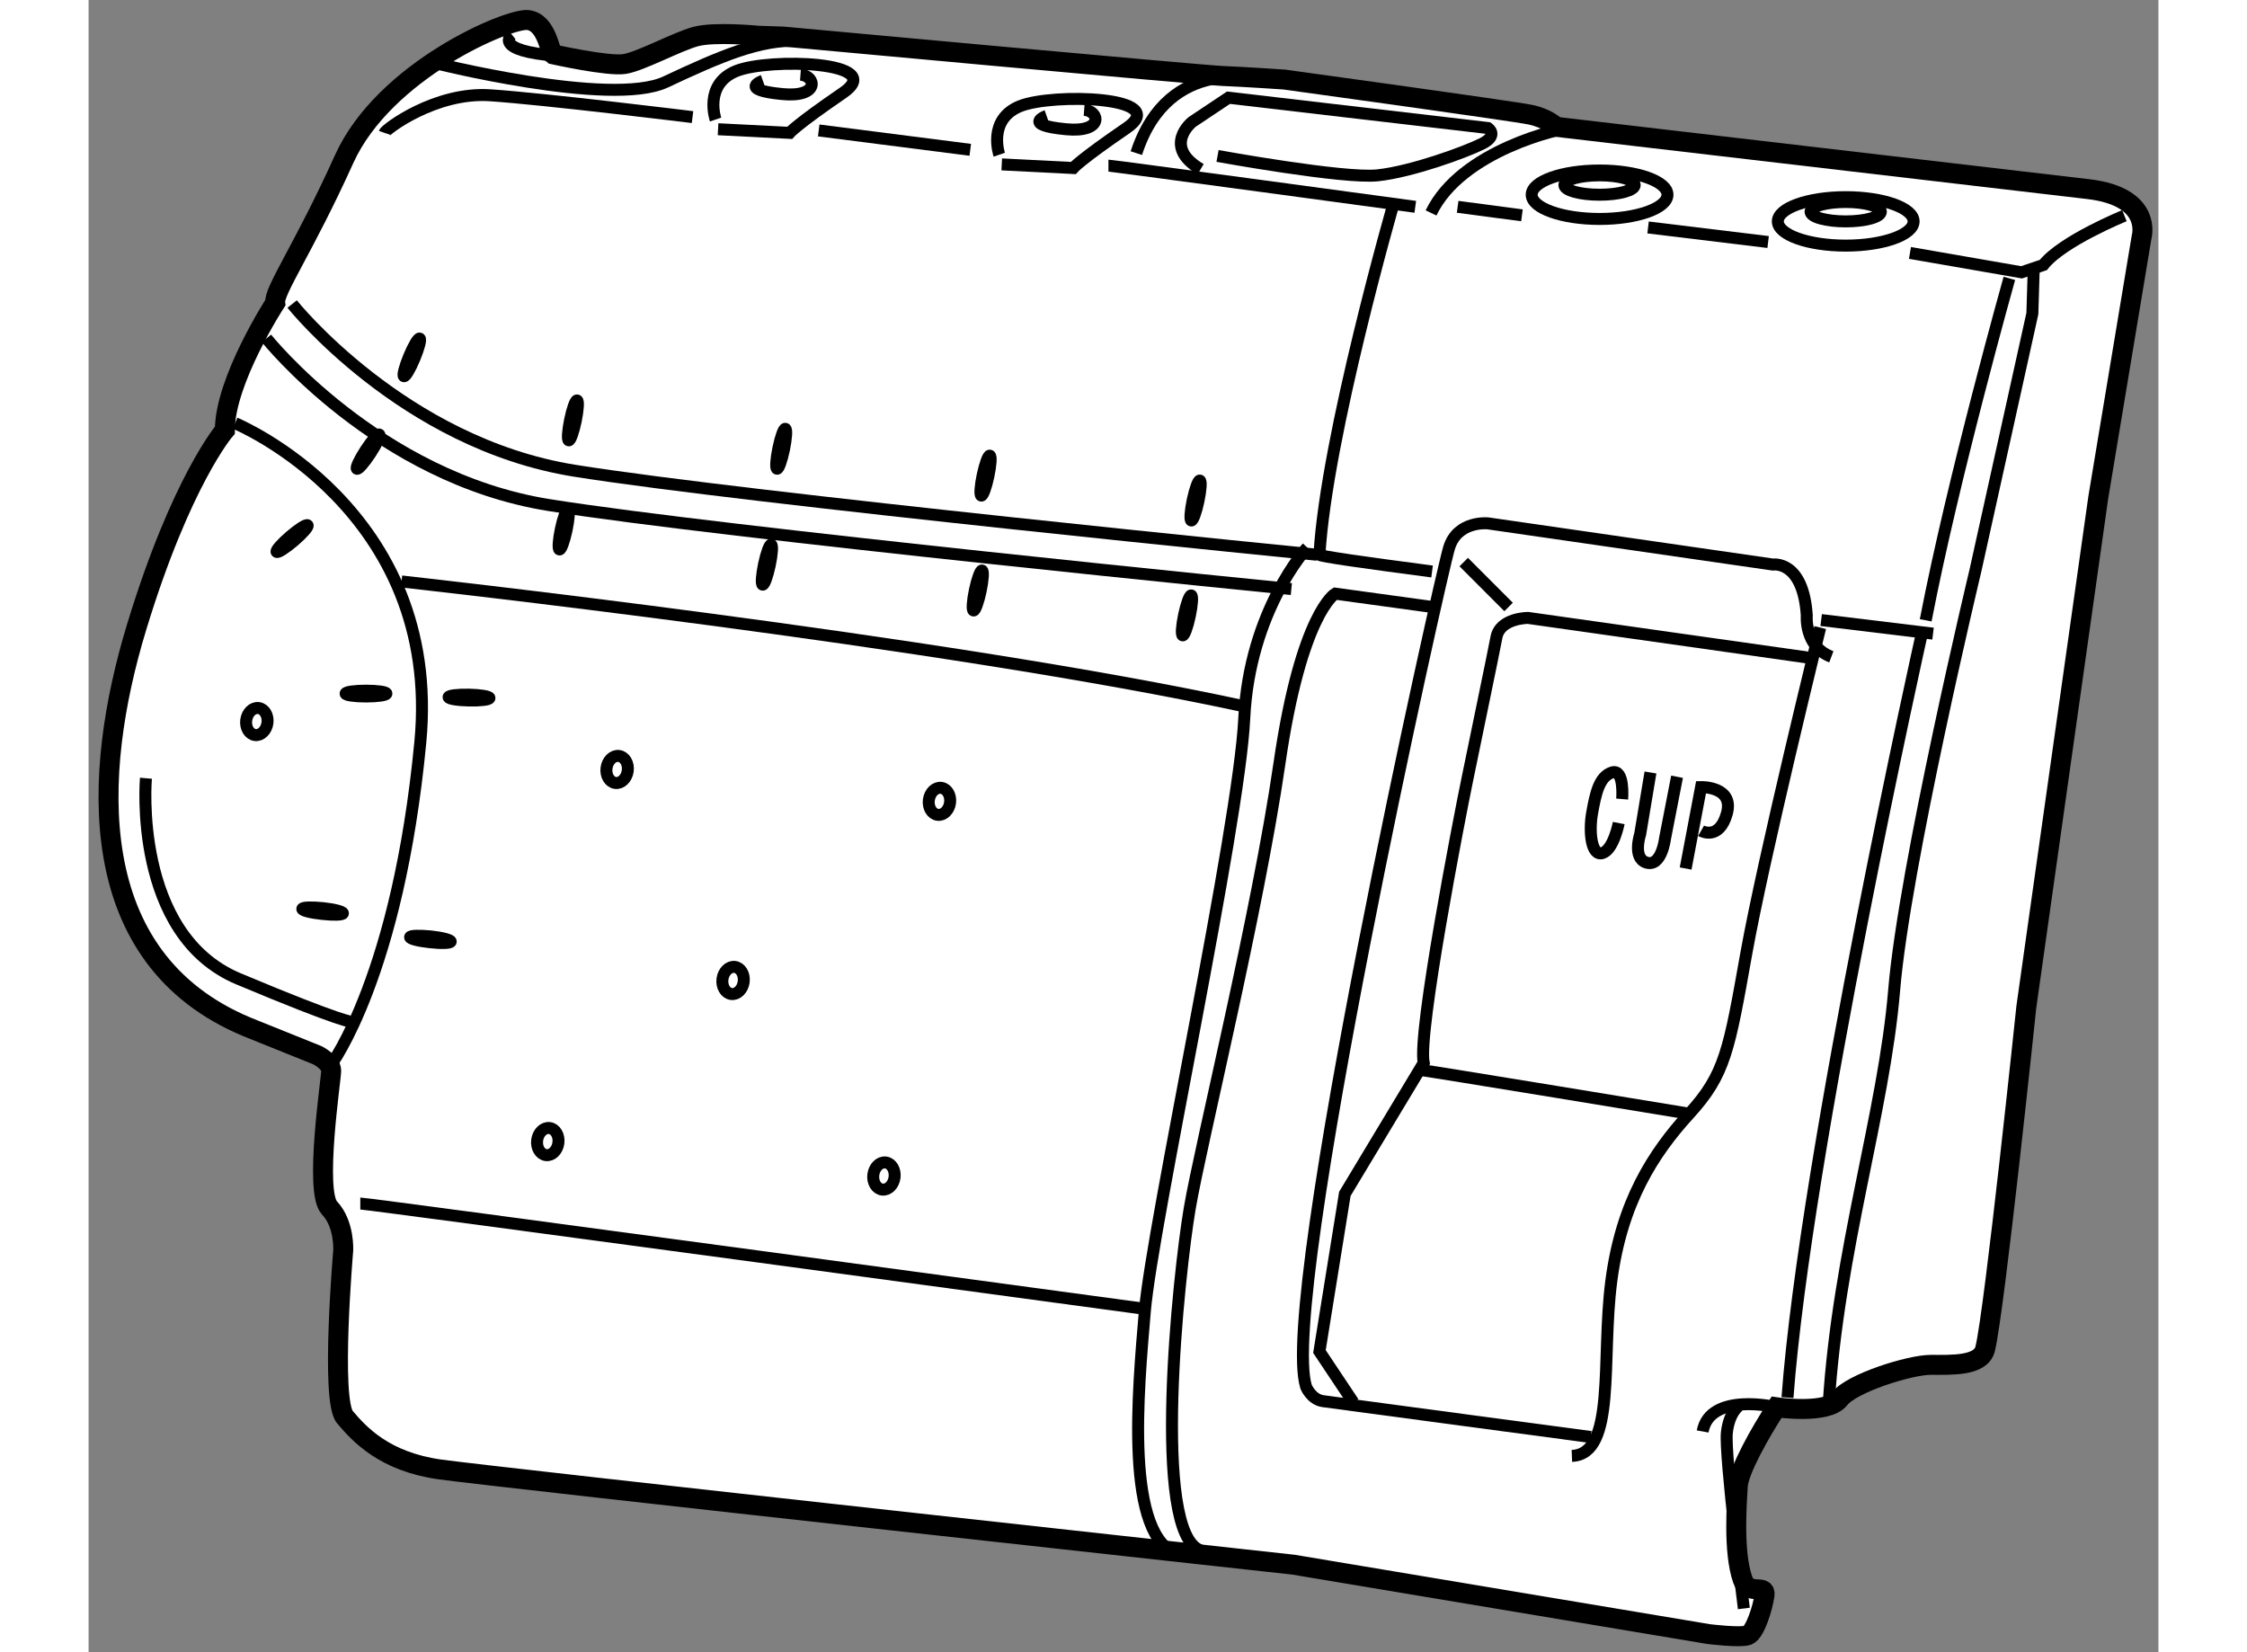 <?xml version="1.0" encoding="utf-8"?>
<!-- Generator: Adobe Illustrator 15.1.0, SVG Export Plug-In . SVG Version: 6.00 Build 0)  -->
<!DOCTYPE svg PUBLIC "-//W3C//DTD SVG 1.1//EN" "http://www.w3.org/Graphics/SVG/1.1/DTD/svg11.dtd">
<svg version="1.1" xmlns="http://www.w3.org/2000/svg" xmlns:xlink="http://www.w3.org/1999/xlink" x="0px" y="0px" width="244.8px"
	 height="180px" viewBox="69.871 82.792 51.861 41.397" enable-background="new 0 0 244.8 180" xml:space="preserve">
	
<rect x="69.871" y="82.792" width="51.861" height="41.397" fill="#808080" stroke="none"/>
	
<g><path fill="#FFFFFF" stroke="#000000" stroke-width="0.5" d="M117.39,116.592c0.236-0.945,1.032-8.566,1.032-8.566l1.803-12.77
				l1.085-6.522c0,0,0.301-1.01-1.332-1.203s-13.342-1.562-13.342-1.562s-0.192-0.208-0.638-0.303
				c-0.425-0.091-6.167-0.881-6.167-0.881s-1.001-0.068-1.538-0.089s-11.021-0.988-11.021-0.988l-0.623-0.021
				c0,0-1.096-0.107-1.568,0.021s-1.375,0.623-1.783,0.688s-1.79-0.243-1.79-0.243c-0.086-0.064-0.15-0.795-0.623-0.859
				s-3.603,1.253-4.612,3.487s-1.769,3.3-1.726,3.601c0,0-1.261,1.942-1.261,3.188c0,0-1.096,1.268-2.213,4.941
				s-1.354,8.293,2.771,10.012l1.762,0.709c0,0,0.344,0.172,0.344,0.387s-0.43,3.029-0.043,3.438s0.344,1.074,0.344,1.074
				s-0.322,3.738,0.043,4.168s0.988,1.117,2.385,1.311s21.377,2.385,21.377,2.385l10.409,1.74c0,0,0.779,0.096,0.972,0.031
				s0.383-0.703,0.426-1.004s-0.399,0.033-0.548-0.395c-0.244-0.699-0.143-1.951-0.122-2.338s0.557-1.346,0.972-1.977
				c0,0,1.274,0.184,1.579-0.213c0.305-0.395,1.762-0.85,2.279-0.85C116.54,116.988,117.281,117.027,117.39,116.592z"></path><path fill="none" stroke="#000000" stroke-width="0.3" d="M80.475,83.657c0,0-0.516,0.408,1.16,0.537"></path><path fill="none" stroke="#000000" stroke-width="0.3" d="M99.281,84.803c0,0-2.342-0.688-3.158,1.826"></path><path fill="none" stroke="#000000" stroke-width="0.3" d="M113.282,98.328c1.661,0.202,2.803,0.34,2.803,0.34"></path><path fill="none" stroke="#000000" stroke-width="0.3" d="M102.584,87.838c0,0-1.701,5.89-1.873,8.854
				c-0.003,0.036,1.149,0.199,2.822,0.419"></path><path fill="none" stroke="#000000" stroke-width="0.3" d="M100.406,96.51c0,0-1.45,1.577-1.579,4.284
				c-0.129,2.706-2.31,12.7-2.491,14.856c-0.162,1.93-0.537,5.721,0.881,6.107"></path><path fill="none" stroke="#000000" stroke-width="0.3" d="M117.997,89.767c0,0-1.408,5-2.096,8.567"></path><path fill="none" stroke="#000000" stroke-width="0.3" d="M115.811,98.637c0,0-2.917,13.035-3.373,19.172"></path><path fill="none" stroke="#000000" stroke-width="0.3" d="M107.509,118.797c0,0-6.406-0.855-6.707-0.898s-0.426-0.363-0.426-0.363
				c-0.688-2.191,3.371-20.337,3.585-21.024s0.972-0.607,0.972-0.607l7.139,1.032c0,0,0.759-0.121,0.85,1.277
				c0,0-0.072,0.776,0.615,1.034"></path><path fill="none" stroke="#000000" stroke-width="0.3" d="M113.258,98.516c0,0-1.423,5.766-1.853,8.172s-0.525,3.021-1.428,4.01
				s-1.695,2.213-1.953,4.189s0.129,4.34-0.988,4.383"></path><path fill="none" stroke="#000000" stroke-width="0.3" d="M74.971,90.41c0,0,2.779,3.488,7.076,4.176s18.604,2.106,18.604,2.106"></path><path fill="none" stroke="#000000" stroke-width="0.3" d="M74.327,91.27c0,0,2.779,3.488,7.076,4.176s18.604,2.106,18.604,2.106"></path><path fill="none" stroke="#000000" stroke-width="0.3" d="M78.434,84.345c0,0,4.519,1.146,5.894,0.501s2.363-1.074,3.352-1.031"></path><path fill="none" stroke="#000000" stroke-width="0.3" d="M73.542,93.396c0,0,5.199,2.148,4.641,7.992s-2.234,8.078-2.234,8.078"></path><path fill="none" stroke="#000000" stroke-width="0.3" d="M77.712,97.361c0,0,13.595,1.496,21.115,3.129"></path><path fill="none" stroke="#000000" stroke-width="0.3" d="M71.308,102.291c0,0-0.344,3.91,2.32,5.027s2.836,1.074,2.836,1.074"></path><path fill="none" stroke="#000000" stroke-width="0.3" d="M76.679,112.947c0.215,0,19.687,2.643,19.687,2.643"></path><path fill="none" stroke="#000000" stroke-width="0.3" d="M112.165,118.051c0,0-1.67-0.396-1.853,0.607"></path><path fill="none" stroke="#000000" stroke-width="0.3" d="M111.253,117.99c0,0-0.274,0.152-0.334,0.699
				c-0.06,0.545,0.426,4.404,0.426,4.404"></path><path fill="none" stroke="#000000" stroke-width="0.3" d="M101.561,117.93l-0.85-1.275l0.637-3.951l1.975-3.281
				c-0.151-0.76,0.881-6.076,1.094-7.107c0.211-1.033,0.637-3.07,0.729-3.556c0.091-0.486,0.79-0.486,0.79-0.486l7.079,1.003"></path><path fill="none" stroke="#000000" stroke-width="0.3" d="M103.263,109.605c0.091,0,6.715,1.092,6.715,1.092"></path><line fill="none" stroke="#000000" stroke-width="0.3" x1="104.326" y1="96.875" x2="105.45" y2="98"></line><path fill="none" stroke="#000000" stroke-width="0.3" d="M103.537,98l-2.431-0.334c0,0-0.851,0.486-1.397,4.253
				s-1.974,9.54-2.248,11.149c-0.274,1.611-0.974,8.143,0.272,8.568"></path><path fill="none" stroke="#000000" stroke-width="0.3" d="M85.581,85.787c0,0-0.304-0.881,0.517-1.215s3.829-0.243,2.674,0.547
				s-1.337,1.002-1.337,1.002l-1.792-0.091"></path><path fill="none" stroke="#000000" stroke-width="0.3" d="M86.766,84.815c0,0-0.643,0.225,0.486,0.334
				c0.941,0.091,0.85-0.456,0.456-0.486"></path><path fill="none" stroke="#000000" stroke-width="0.3" d="M92.689,86.668c0,0-0.303-0.881,0.517-1.215
				c0.82-0.334,3.828-0.243,2.673,0.547s-1.337,1.002-1.337,1.002l-1.791-0.091"></path><path fill="none" stroke="#000000" stroke-width="0.3" d="M93.875,85.696c0,0-0.644,0.225,0.486,0.334
				c0.942,0.091,0.851-0.456,0.455-0.486"></path><path fill="none" stroke="#000000" stroke-width="0.3" d="M77.286,86.121c0.031-0.091,1.277-1.033,2.645-0.942
				c1.366,0.091,5.072,0.547,5.072,0.547"></path><line fill="none" stroke="#000000" stroke-width="0.3" x1="88.165" y1="86.06" x2="91.962" y2="86.546"></line><path fill="none" stroke="#000000" stroke-width="0.3" d="M95.424,86.942c0.091,0,7.688,1.032,7.688,1.032"></path><path fill="none" stroke="#000000" stroke-width="0.3" d="M97.734,87.032c-0.972-0.577-0.213-1.184-0.213-1.184l0.911-0.608
				L104.934,86c0,0,0.274,0.182-0.151,0.395c-0.426,0.213-1.764,0.699-2.614,0.79c-0.85,0.091-4.011-0.486-4.011-0.486"></path><path fill="none" stroke="#000000" stroke-width="0.3" d="M106.97,86c-0.183,0-2.703,0.547-3.463,2.127"></path><ellipse fill="none" stroke="#000000" stroke-width="0.3" cx="107.729" cy="87.428" rx="0.881" ry="0.243"></ellipse><ellipse fill="none" stroke="#000000" stroke-width="0.3" cx="107.73" cy="87.671" rx="1.701" ry="0.607"></ellipse><ellipse fill="none" stroke="#000000" stroke-width="0.3" cx="113.897" cy="88.096" rx="0.881" ry="0.243"></ellipse><ellipse fill="none" stroke="#000000" stroke-width="0.3" cx="113.897" cy="88.339" rx="1.701" ry="0.607"></ellipse><line fill="none" stroke="#000000" stroke-width="0.3" x1="104.174" y1="87.974" x2="105.785" y2="88.187"></line><line fill="none" stroke="#000000" stroke-width="0.3" x1="108.945" y1="88.491" x2="111.953" y2="88.856"></line><path fill="none" stroke="#000000" stroke-width="0.3" d="M115.507,89.129l2.796,0.486l0.545-0.183
				c0.473-0.602,2.032-1.236,2.032-1.236"></path><path fill="none" stroke="#000000" stroke-width="0.3" d="M118.606,89.585l-0.032,1.063l-1.427,6.44c0,0-1.778,7.418-2.036,10.512
				s-1.398,6.502-1.642,10.391"></path><ellipse transform="matrix(0.992 0.129 -0.129 0.992 13.893 -9.882)" fill="none" stroke="#000000" stroke-width="0.3" cx="83.051" cy="102.056" rx="0.268" ry="0.341"></ellipse><ellipse transform="matrix(0.992 0.129 -0.129 0.992 13.662 -8.725)" fill="none" stroke="#000000" stroke-width="0.3" cx="74.027" cy="100.853" rx="0.268" ry="0.341"></ellipse><ellipse transform="matrix(0.991 0.131 -0.131 0.991 14.278 -11.069)" fill="none" stroke="#000000" stroke-width="0.3" cx="91.215" cy="102.916" rx="0.268" ry="0.341"></ellipse><ellipse transform="matrix(0.992 0.128 -0.128 0.992 14.384 -10.097)" fill="none" stroke="#000000" stroke-width="0.3" cx="86.058" cy="107.298" rx="0.268" ry="0.342"></ellipse><ellipse transform="matrix(0.992 0.128 -0.128 0.992 14.861 -9.473)" fill="none" stroke="#000000" stroke-width="0.3" cx="81.418" cy="111.337" rx="0.268" ry="0.342"></ellipse><ellipse transform="matrix(0.992 0.128 -0.128 0.992 15.039 -10.54)" fill="none" stroke="#000000" stroke-width="0.3" cx="89.84" cy="112.196" rx="0.268" ry="0.342"></ellipse><ellipse transform="matrix(0.979 0.203 -0.203 0.979 20.609 -14.691)" fill="none" stroke="#000000" stroke-width="0.3" cx="82.064" cy="93.317" rx="0.072" ry="0.511"></ellipse><ellipse transform="matrix(0.979 0.203 -0.203 0.979 20.86 -15.734)" fill="none" stroke="#000000" stroke-width="0.3" cx="87.285" cy="94.026" rx="0.072" ry="0.511"></ellipse><ellipse transform="matrix(0.978 0.208 -0.208 0.978 21.684 -17.124)" fill="none" stroke="#000000" stroke-width="0.3" cx="92.391" cy="94.699" rx="0.073" ry="0.512"></ellipse><ellipse transform="matrix(0.978 0.208 -0.208 0.978 21.928 -18.204)" fill="none" stroke="#000000" stroke-width="0.3" cx="97.655" cy="95.322" rx="0.073" ry="0.512"></ellipse><ellipse transform="matrix(0.978 0.208 -0.208 0.978 22.521 -18.097)" fill="none" stroke="#000000" stroke-width="0.3" cx="97.44" cy="98.201" rx="0.073" ry="0.512"></ellipse><ellipse transform="matrix(0.978 0.208 -0.208 0.978 22.277 -17.021)" fill="none" stroke="#000000" stroke-width="0.3" cx="92.198" cy="97.578" rx="0.073" ry="0.512"></ellipse><ellipse transform="matrix(0.978 0.208 -0.208 0.978 22.028 -15.938)" fill="none" stroke="#000000" stroke-width="0.3" cx="86.913" cy="96.933" rx="0.073" ry="0.512"></ellipse><ellipse transform="matrix(0.978 0.208 -0.208 0.978 21.734 -14.899)" fill="none" stroke="#000000" stroke-width="0.3" cx="81.821" cy="96.052" rx="0.073" ry="0.512"></ellipse><ellipse transform="matrix(0.837 0.547 -0.547 0.837 63.991 -26.734)" fill="none" stroke="#000000" stroke-width="0.3" cx="76.901" cy="94.119" rx="0.072" ry="0.512"></ellipse><ellipse transform="matrix(0.651 0.759 -0.759 0.651 99.228 -23.345)" fill="none" stroke="#000000" stroke-width="0.3" cx="75.017" cy="96.303" rx="0.073" ry="0.511"></ellipse><ellipse fill="none" stroke="#000000" stroke-width="0.3" cx="76.822" cy="100.17" rx="0.511" ry="0.073"></ellipse><path fill="none" stroke="#000000" stroke-width="0.3" d="M79.4,100.343c-0.282-0.005-0.509-0.043-0.509-0.084
				c0-0.04,0.229-0.067,0.515-0.062c0.28,0.006,0.507,0.044,0.509,0.084C79.913,100.322,79.685,100.35,79.4,100.343z"></path><path fill="none" stroke="#000000" stroke-width="0.3" d="M78.427,106.4c-0.281-0.029-0.504-0.086-0.5-0.127
				c0.003-0.039,0.233-0.047,0.518-0.018c0.278,0.029,0.501,0.088,0.5,0.129C78.939,106.424,78.709,106.432,78.427,106.4z"></path><path fill="none" stroke="#000000" stroke-width="0.3" d="M75.726,105.691c-0.28-0.029-0.504-0.086-0.5-0.127
				c0.004-0.039,0.233-0.047,0.518-0.018c0.278,0.029,0.501,0.088,0.5,0.129C76.239,105.715,76.01,105.723,75.726,105.691z"></path><ellipse transform="matrix(0.923 0.385 -0.385 0.923 41.373 -22.94)" fill="none" stroke="#000000" stroke-width="0.3" cx="77.921" cy="91.752" rx="0.072" ry="0.511"></ellipse><path fill="none" stroke="#000000" stroke-width="0.3" d="M108.296,102.813c0,0,0.064-0.773-0.258-0.666s-0.408,0.537-0.494,1.009
				c-0.086,0.473-0.021,1.096,0.258,1.01s0.408-0.752,0.408-0.752"></path><path fill="none" stroke="#000000" stroke-width="0.3" d="M109.005,102.147l-0.258,1.546c0,0-0.196,0.594,0.15,0.709
				c0.387,0.129,0.473-0.602,0.473-0.602l0.301-1.546"></path><path fill="none" stroke="#000000" stroke-width="0.3" d="M109.886,104.553l0.387-2.04c0,0,0.838-0.021,0.645,0.665
				c-0.193,0.688-0.645,0.43-0.645,0.43"></path></g>


</svg>